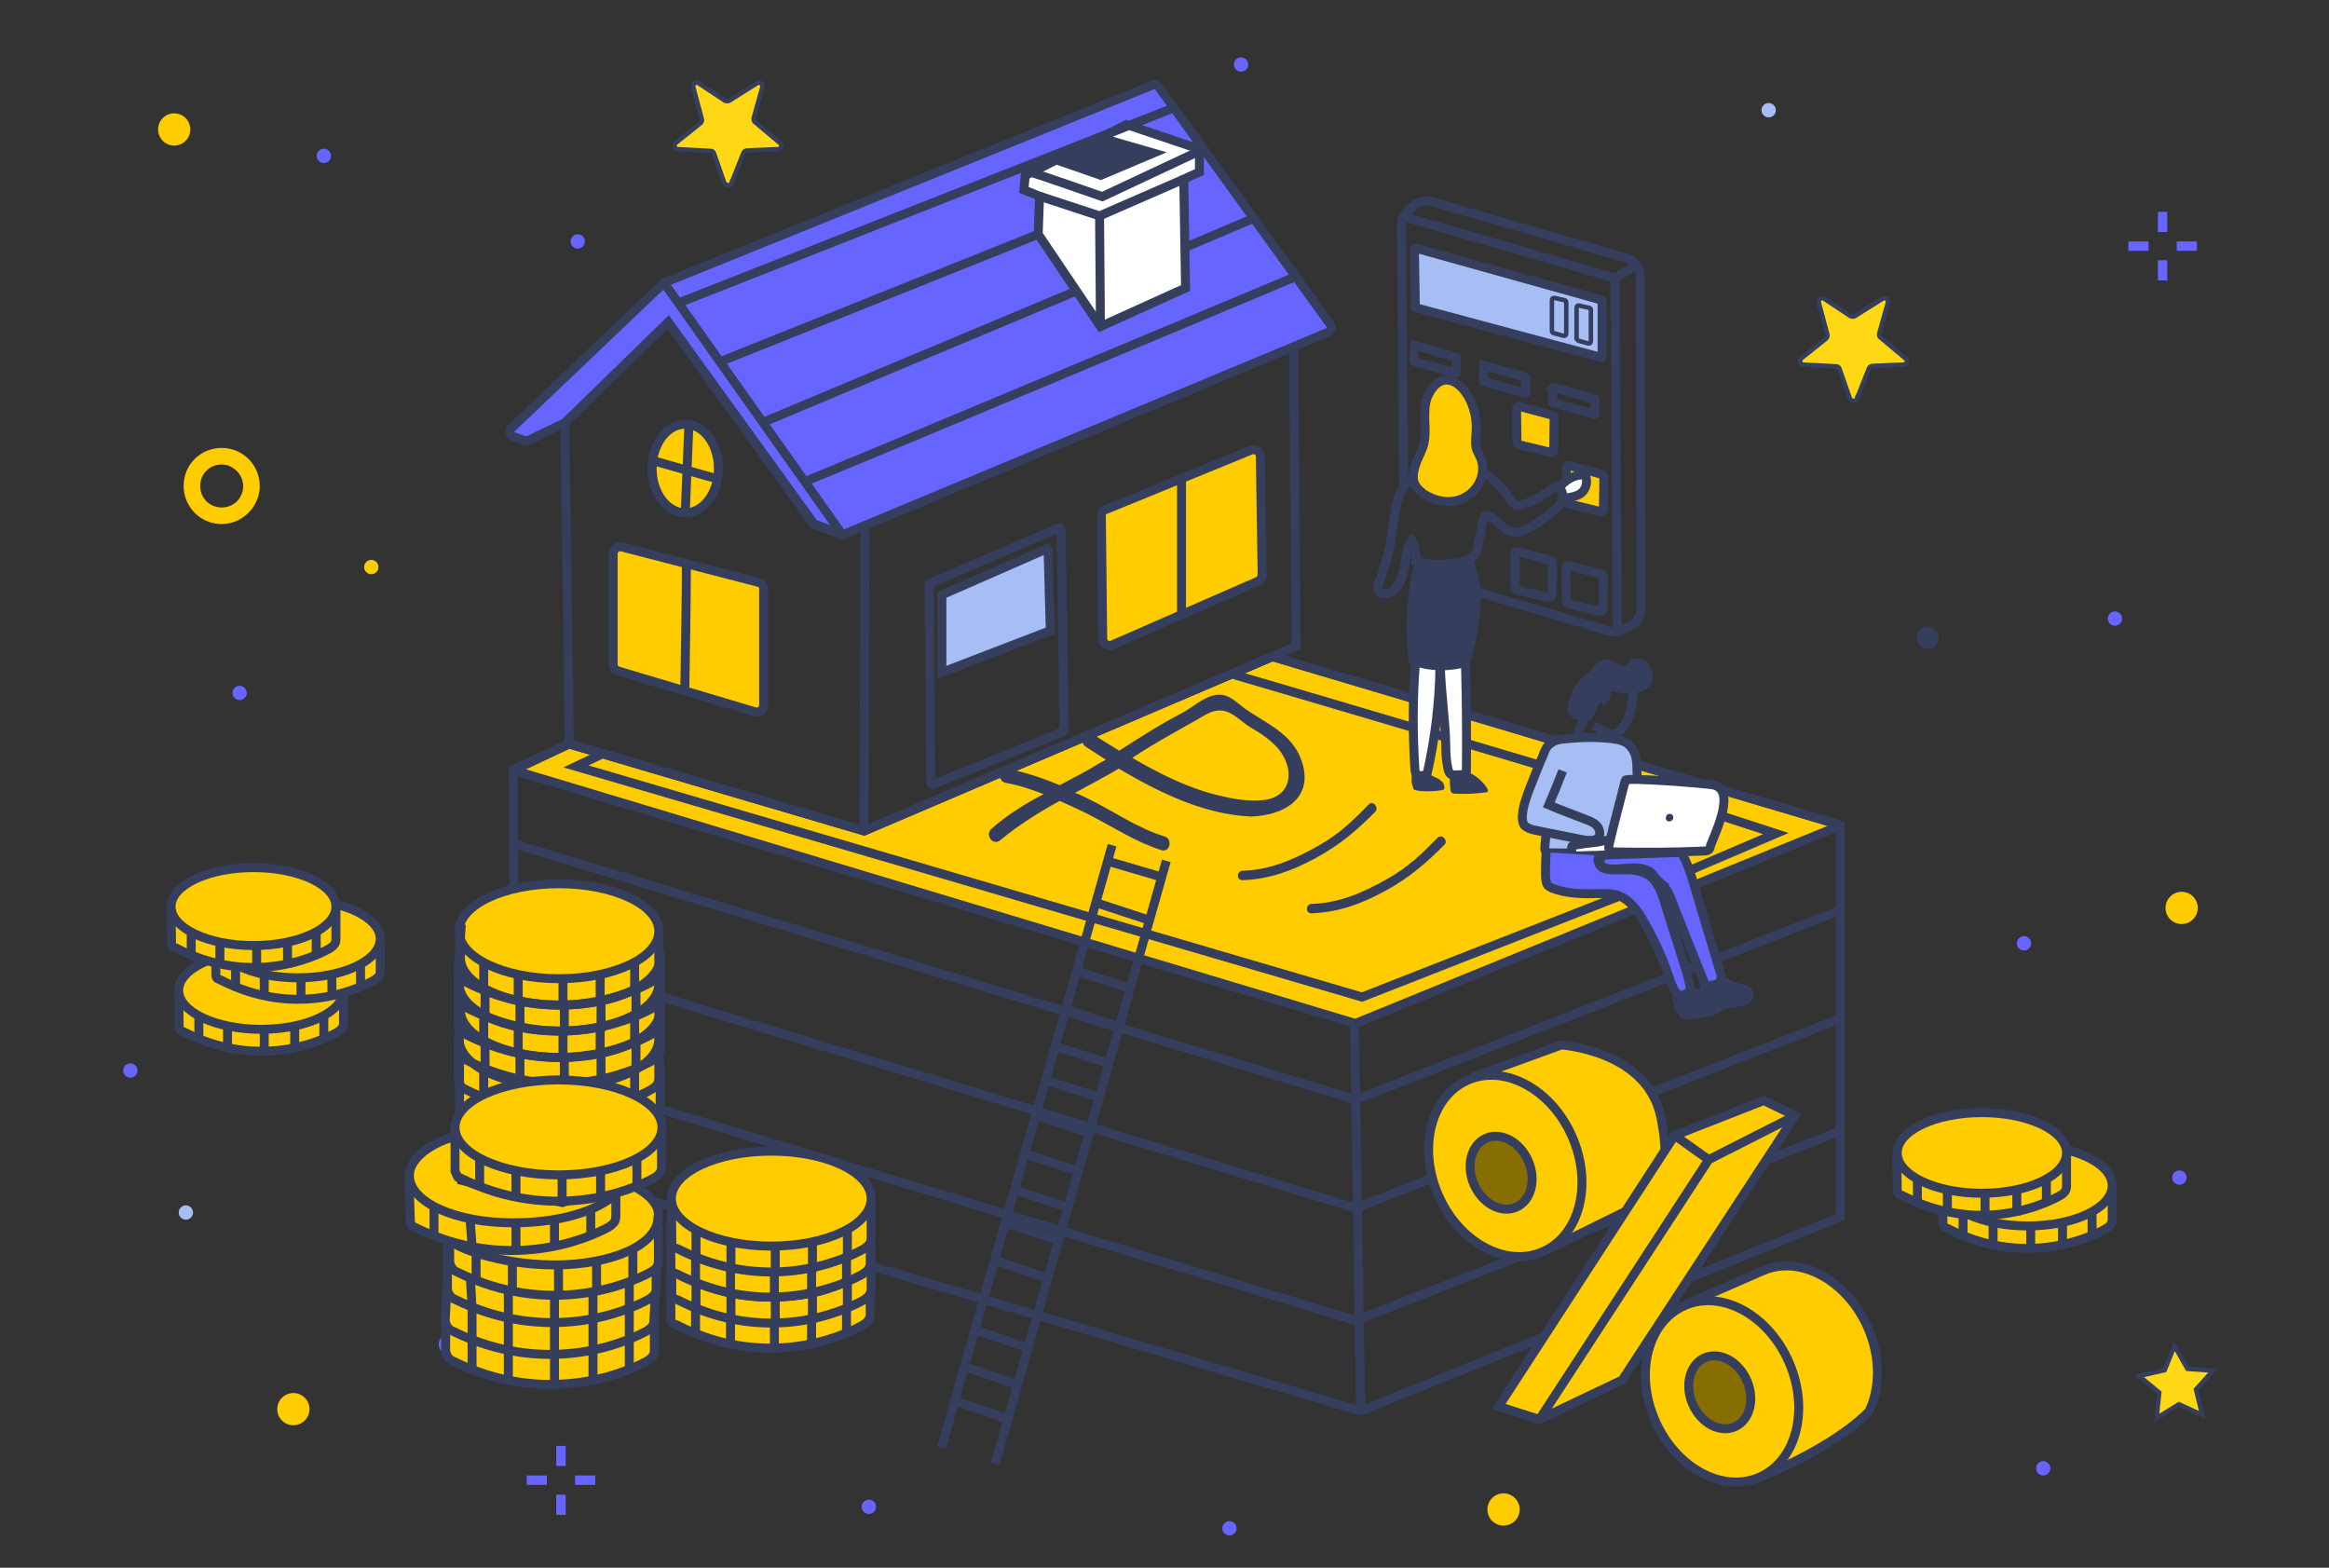 <svg version="1.1" id="Слой_1" xmlns="http://www.w3.org/2000/svg" x="0" y="0" width="520" height="350" viewBox="90 -60 520 350" style="enable-background:new 90 -60 520 350" xml:space="preserve"><rect x="90" y="-60" width="520" height="350" fill="#333333" stroke="none"/><style>.st0{fill:#6665ff}.st1{fill:#fc0}.st2{fill:#a6bef4}.st3{fill:#353e5d}.st4{fill:#ffd815;stroke:#353e5d;stroke-miterlimit:10}.st5{fill:none}.st6{fill:#fc0;stroke-width:2}.st6,.st7,.st8{stroke:#353e5d;stroke-miterlimit:10}.st7{fill:none;stroke-width:2}.st8{fill:#a6bef4}.st10,.st8,.st9{stroke-width:2}.st9{fill:#353e5d;stroke:#353e5d;stroke-miterlimit:10}.st10{fill:#fff}.st10,.st11,.st12,.st13{stroke:#353e5d;stroke-miterlimit:10}.st11{fill:#6665ff;stroke-width:2}.st12,.st13{fill:none}.st13{fill:#876e02;stroke-width:2}</style><circle class="st0" cx="219" cy="-6.1" r="1.6"/><circle class="st0" cx="162.3" cy="-25.2" r="1.6"/><path class="st1" d="M139.5 57c-4.7 0-8.5-3.8-8.5-8.5 0-4.8 3.8-8.5 8.5-8.5s8.5 3.8 8.5 8.5-4 8.5-8.5 8.5zm0-13.3c-2.7 0-4.8 2.1-4.8 4.8s2.1 4.8 4.8 4.8 4.8-2.1 4.8-4.8c0-2.6-2.3-4.8-4.8-4.8z"/><circle class="st0" cx="576.6" cy="202.9" r="1.6"/><circle class="st0" cx="546.2" cy="267.8" r="1.6"/><circle class="st0" cx="143.5" cy="94.7" r="1.6"/><circle class="st0" cx="541.9" cy="150.6" r="1.6"/><circle class="st0" cx="364.5" cy="281.2" r="1.6"/><circle class="st0" cx="284" cy="276.4" r="1.6"/><circle class="st0" cx="562.2" cy="78.1" r="1.6"/><circle class="st1" cx="356.5" cy="1.9" r="1.6"/><circle class="st0" cx="367.1" cy="-45.6" r="1.6"/><circle class="st0" cx="119.1" cy="179" r="1.6"/><circle class="st2" cx="131.5" cy="210.7" r="1.6"/><circle class="st1" cx="172.9" cy="66.6" r="1.6"/><circle class="st3" cx="520.4" cy="82.4" r="2.5"/><circle class="st2" cx="484.9" cy="-35.4" r="1.6"/><circle class="st1" cx="577.1" cy="142.7" r="3.6"/><circle class="st1" cx="155.5" cy="254.6" r="3.6"/><circle class="st1" cx="128.9" cy="-31.1" r="3.6"/><circle class="st1" cx="425.7" cy="277" r="3.6"/><path class="st0" d="M214.2 273.7h2.1v4.5h-2.1zM214.2 262.8h2.1v4.5h-2.1zM218.4 269.4h4.5v2.1h-4.5zM207.6 269.4h4.5v2.1h-4.5zM571.8-1.9h2.1v4.5h-2.1zM571.8-12.7h2.1v4.5h-2.1zM576-6.1h4.5V-4H576zM565.2-6.1h4.5V-4h-4.5z"/><path class="st4" d="m581.7 255.9-5.2-2.4-5 3.1.6-5.7-4.5-3.7 5.7-1.3 2.2-5.4 2.9 5.1 5.7.4-3.8 4.2zM253.3-19.1l2.7-6.8c.1-.3.4-.4.7-.5l7-.3c.7 0 1.1-1 .4-1.4l-5.6-4.7c-.2-.2-.3-.5-.2-.9l1.9-6.8c.2-.7-.5-1.3-1.2-.9l-6.2 3.9c-.2.1-.6.1-.9 0l-5.9-3.9c-.6-.4-1.4.1-1.2.9l1.9 7.1c.1.3 0 .6-.3.9l-5.5 4.4c-.5.4-.3 1.4.4 1.4l7.4.4c.3 0 .6.2.7.5l2.3 6.6c.5.7 1.4.7 1.6.1zM504.6 29l2.7-6.8c.1-.3.4-.4.7-.5l7-.3c.7 0 1.1-1 .4-1.4l-5.6-4.7c-.2-.2-.3-.5-.2-.9l1.9-6.8c.2-.7-.5-1.3-1.2-.9l-6.2 3.9c-.2.1-.6.1-.9 0l-5.9-3.9c-.6-.4-1.4.1-1.2.9l1.9 7.1c.1.3 0 .6-.3.9l-5.5 4.4c-.5.4-.3 1.4.4 1.4l7.4.4c.3 0 .6.2.7.5l2.3 6.6c.4.8 1.4.8 1.6.1z"/><path class="st5" d="M90.4-59.4H610V290H90.4z"/><path class="st6" d="m204.8 112 187.8 56.5 108.3-44.2v-.1L374.1 86.6 283 125.5 217.1 106l-12.4 5.8c0 .1 0 .2.1.2z"/><path class="st2" d="m455.6 114.2-2.3-.4-3.8 12.9-3 .7-14.2-1.6-2.9-3.4 2.6-8.2 2.5-5.5"/><path class="st7" d="m205.1 128.5 187.6 57 107.7-42.1"/><path class="st7" d="m205.1 152.7 187.6 57 107.7-42.1"/><path class="st7" d="m205.1 177.8 187.6 57 107.7-42.1"/><path class="st0" d="M195.4 237.5c9.4 6.3 25.3 4.9 34.6 0 4.7-2.5 9 3.5 4.3 6-13.2 6.7-32.9 7.4-44.9-1.1-4.2-2.8 1.7-7.7 6-4.9z"/><path class="st6" d="M236.1 233.3v8.1c0 1.1-.4 1.7-1.7 2.5-5.1 2.8-22.7 10.1-43.2 0-.9-.3-1.7-1.4-1.7-2.5v-9.1"/><path class="st7" d="M230.5 245.6v-6.3M222.4 248v-6.7M213.8 249.1v-6M203.5 248v-7M195.4 245.6v-6.3"/><path class="st6" d="m236.3 229.1-.3 5.6c0 1.1-.4 1.7-1.7 2.5-5.1 2.8-22.7 10.1-43.2 0-.9-.3-1.7-1.4-1.7-2.5l.5-9.2"/><path class="st7" d="M230.5 238.8v-6.3M222.4 242v-7.6M213.8 242.4v-6.3M203.5 242v-7.3M195.4 238.8v-6.3"/><path class="st6" d="M236.5 222.7v4.9c0 1.1-.4 1.7-1.7 2.5-5.1 2.8-22.7 10.1-43.2 0-.9-.3-1.7-1.4-1.7-2.5v-11.2"/><path class="st7" d="M230.5 232.2v-6.3M222.4 235.4v-7.3M213.8 235.4v-5.9M203.5 235.4v-7.8M195.4 232.2l-.4-7.3"/><path class="st6" d="M408.8 28.4c-.7 1.6-.7 3.5-.7 5.3.1 1.8.2 3.6-.2 5.4-.4 1.6-1.3 3-1.8 4.5s-.9 3.3-.1 4.7c.4.7 1.1 1.4 1.8 1.9 2.8 1.9 6.6 2.5 9.5.7 2.9-1.6 4.6-5.4 3.3-8.6-.3-.6-.6-1.3-.9-1.9-.5-1.5-.1-3.1-.1-4.7.2-8.2-7-15.4-10.8-7.3z"/><path class="st3" d="M405.6 110.9c-.1.7-.1 4.1-.1 4.8 0 .2 0 .3.1.5.1.1.2.1.4.2 2 .4 4.1.3 6 0 .1 0 .3-.1.4-.2s.1-.2.1-.4c0-.6-.3-1.2-.9-1.6-.4-.4-1.1-.6-1.6-.9-.4-.2-.9-.3-1.2-.5M413.7 113.3c0 .9 0 1.7.1 2.5 0 .4 0 .9.4 1.2.2.2.5.2.9.2 2.2.1 4.4 0 6.6-.3.1 0 .3 0 .4-.1.2-.2.1-.5-.1-.9-1.1-1.6-2.5-2.8-4.2-3.5"/><path class="st5" d="M437.8 48.6c1-1 2-1.7 3.2-2.2.1-.1.3-.1.4-.1.2 0 .3.2.4.3.6 1 .6 2.3 0 3.3s-1.8 1.6-2.9 1.5"/><path class="st8" d="M455.6 114.2c-.3-3.5.3-5.4-1.7-7.7-1.1-1.2-2.7-1.4-4.2-1.6-3.5-.4-7.1-.3-10.7.1-1 .1-1.9.3-2.7.9-1 .6-1.4 1.7-1.8 2.8-1.1 2.5-2 4.9-3 7.4-.7 1.9-1.5 3.9-1.6 6.1 0 .6 0 1.4.4 2 .5.6 1.4.9 2.2 1.1 3.6.7 7.4 1.5 11 2.2 1.3.2 2.9.3 3.5-.7.4-.7.1-1.8-.5-2.5-.6-.6-1.5-1-2.3-1.3-2.8-1.1-5.6-2.1-8.4-3.3 1.1-2.6 2.1-5 3.1-7.6M435.2 126l-.3 3.3c0 .2 0 .4.1.6.2.4.7.5 1.2.5 4.7.1 9.4 0 14.1-.3"/><path class="st7" d="M442 104.4c.6-1.5 1.3-3 1.9-4.5M447.7 104.4c-.2-.6-.1-1.5.3-2"/><path class="st9" d="M455.7 88c1.2-.1 1.9 1.1 2.2 2.2.1.5.2 1.2 0 1.8-.3.9-1.3 1.3-2.1 1.5-1.6.4-3.4.4-5-.1-.5-.1-1.1-.3-1.5-.1-.9.5-.3 2-1.1 2.7-.3-.4-1-.4-1.4-.1s-.6.9-.9 1.3c-.3.7-.6 1.5-1 2.2-.1.2-.2.5-.4.6-.1.1-.3.1-.4 0-1.2-.1-2.7-.3-3-1.4-.2-.6 0-1.3.2-1.9.5-1.5 1.1-3.1 2.1-4.2.6-.6 1.5-1.2 2.1-1.8 1-1 1.7-2.3 3-2.5 1.4-.1 2.3 1.3 3.7 1.5 1.6.2 2-1.6 3.5-1.7z"/><path class="st7" d="M454.7 93.9c-.2 3.1-.6 6.4-2.6 8.8-.5.6-1.2 1.2-2 1.2-.5 0-1-.2-1.5-.5-.9-.4-1.8-1-2.7-1.4"/><path class="st10" d="M441.4 128.7c-.1 0-.3.1-.4.2s-.1.2-.1.3c0 .4 0 1 .1 1.4 0 .1.1.3.2.4.1.1.2.1.4.1 2.3-.1 4.6-.1 6.9-.2 1.6 0 3.2-.1 4.7-.5-.4-.4-1.1-.6-1.6-.6-.6 0-1.2.1-1.8 0-.1 0-.3 0-.4-.1s-.1-.2-.1-.3c-.1-.4.4-1.4 0-1.7-.3-.3-2.1.2-2.6.3-1.8.2-3.5.4-5.3.7z"/><path class="st11" d="M447.1 131c-.6.7-.3 1.9.5 2.6.7.5 1.8.6 2.8.6 2.7 0 5.4-.3 7.7 1.2 2 1.4 2.9 3.8 3.6 6.2 1.4 4.6 2.9 9.1 4.3 13.6.6 2 1.3 4.1 1.5 6.3-.6 0-1.2.5-1.8.7-1.3.2-2-1.3-2.5-2.5-1.5-4.6-3.4-9.1-5.8-13.3-1.5-2.8-3.4-5.6-6.4-6.6-1.5-.4-3.1-.3-4.6-.3-3.3.1-6.7 0-9.8-1.2-.4-.2-1-.4-1.2-.9-.2-.4-.2-.9-.3-1.3-.1-1.7 0-4.1.1-5.8M465.3 130.3c1.5 2.2 2.2 4.9 3 7.5 1.9 6.4 3.8 12.8 5.8 19.3.1.3.2.7.2 1.2-.1.7-.6 1.3-1.4 1.5-.6.2-1.4.2-2.1.2-2.7-6.6-5.3-13.2-7.9-19.8-.5-1.2-1.2-2.7-2.6-2.8"/><path class="st9" d="M464.5 162.3c0-.1-.1 0-.1.1 0 1.3.4 2.5 1.1 3.5.1.2.3.5.6.6.2.1.5.1.7.1 2-.1 4.1-.4 6-1.1.5-.2 1.1-.5 1.1-1.1-.1-.4-.5-.6-.9-.9-1.8-.7-3.5-1.4-5.3-2.1"/><path class="st7" d="M470.5 160.3c0 .9.1 1.7.5 2.5"/><path class="st9" d="M474.2 158.9c1.6.9 3.2 1.5 4.9 1.9.5.1 1.3.3 1.4 1 .2.5-.3 1.2-.7 1.4-.7.4-1.6.6-2.6.7-1.2.2-2.3.3-3.5.5"/><path class="st7" d="m403.4 49.6-.5-59.3c0-1.3.5-2.6 1.6-3.4l1.2-1c1.1-1 2.6-1.2 3.9-.9l43.5 12.6c1.8.5 3.1 2.2 3.1 4.2l.2 74c0 1.5-.7 3-2.1 3.7l-1.6 1c-1.1.6-2.3.7-3.4.4L420 72.2M379.4 84.3l-.6-67.5-100.7 42.6-6.4-2.3L239.2 12l-23.1 21.3 1 72.8 65.8 19.4z"/><path class="st11" d="m216.1 34.4-8.5 4.1-2.9-1c-.9-.3-1.1-1.4-.4-2l33.9-32.3c.1-.1.2-.2.4-.2l108.7-44c.5-.2 1.1 0 1.4.4l38.3 53c.4.6.2 1.5-.5 1.8L278.1 59.4l-6.4-2.5-32.5-45-23.1 22.5z"/><path class="st10" d="m322.1-16.2-.3 8.5 13.9 20.6 19-8.6-.4-24.3 3.5-1.6v-5.1l-16.3-5.5-22.6 11.4-.3 3.2z"/><path class="st7" d="m436.8 105.3-62.7-18.7-91.2 38.9-65.8-19.4-12.5 5.9.3 87.1L393.8 255l107.1-43.3v-87.5l-45.4-13.5"/><ellipse class="st6" cx="215.1" cy="177.9" rx="22.3" ry="10.6"/><path class="st6" d="M237.4 178.5v8.1c0 1.1-.4 1.7-1.6 2.5-4.9 2.8-21.9 10.1-41.6 0-.9-.3-1.6-1.4-1.6-2.5v-9.1"/><path class="st7" d="M232 191.1v-6.6M224.2 194.2v-6.6M216 193.9v-5.6M206.1 193.2v-6M198.3 191.1v-6.6"/><ellipse class="st6" cx="214.8" cy="172" rx="22.3" ry="10.6"/><path class="st7" d="M237.1 172.6v8.1c0 1.1-.4 1.7-1.6 2.5-4.9 2.8-21.9 10.1-41.6 0-.9-.3-1.6-1.4-1.6-2.5v-9.1M231.7 185.2v-6.6M224 188.3v-6.6M215.7 188v-5.6M205.7 187.4v-6M198 185.2v-6.6"/><ellipse class="st6" cx="215.1" cy="165.5" rx="22.3" ry="10.6"/><path class="st7" d="M237.4 166.1v8.1c0 1.1-.4 1.7-1.6 2.5-4.9 2.8-21.9 10.1-41.6 0-.9-.3-1.6-1.4-1.7-3.6V164M232 178.7v-6.6M224.2 181.9v-6.6M216 181.6v-5.7M206.1 180.8V175M198.3 178.7v-6.6"/><ellipse class="st6" cx="214.8" cy="159.6" rx="22.3" ry="10.6"/><path class="st7" d="M237.1 160.3v8.1c0 1.1-.4 1.7-1.6 2.5-4.9 2.8-21.9 10.1-41.6 0-.9-.3-1.6-1.4-1.6-2.5v-11.7M231.7 172.9v-6.7M224 176.1v-6.7M215.7 175.7v-5.6M205.7 175v-5.9M198 172.9v-6.7"/><ellipse class="st6" cx="215.1" cy="153.8" rx="22.3" ry="10.6"/><path class="st7" d="M237.4 154.4v8.1c0 1.1-.4 1.7-1.6 2.5-4.9 2.8-21.9 10.1-41.6 0-.9-.3-1.6-1.4-1.6-2.5v-9.1M232 167v-6.6M224.2 170.2v-6.6M216 169.9v-5.7M206.1 169.1v-5.8M198.3 167v-6.6"/><ellipse class="st6" cx="214.8" cy="147.9" rx="22.3" ry="10.6"/><path class="st7" d="M237.1 148.6v8.1c0 1.1-.4 1.7-1.6 2.5-4.9 2.8-21.9 10.1-41.6 0-.9-.3-1.6-1.4-1.6-2.5l.7-10.3M231.7 161.1v-6.6M224 164.3v-6.6M215.7 164v-5.6M205.7 163.3v-5.9M198 161.1v-6.6"/><path class="st6" d="M284.3 225.2v8.1c0 1.1-.4 1.7-1.6 2.5-4.9 2.8-21.9 10.1-41.6 0-.9-.3-1.3-.3-1.3-1.5l-.1-9.7"/><path class="st7" d="M279 237.8v-6.6M271.2 240.9v-6.6M262.9 240.5V235M253.1 239.8v-5.9M245.3 237.8v-6.6"/><ellipse class="st6" cx="262.1" cy="224.6" rx="22.3" ry="10.6"/><path class="st6" d="M284.5 219.6v8.1c0 1.1-.4 1.7-1.6 2.5-4.9 2.8-21.9 10.1-41.6 0-.9-.3-1.3-.3-1.3-1.5l-.1-9.7"/><path class="st7" d="M279.2 232.2v-6.6M271.4 235.3v-6.6M263.1 235.1v-5.6M253.2 234.4v-5.9M245.4 232.2v-6.6"/><ellipse class="st6" cx="262.2" cy="219" rx="22.3" ry="10.6"/><path class="st6" d="M284.3 213.8v8.1c0 1.1-.4 1.7-1.6 2.5-4.9 2.8-21.9 10.1-41.6 0-.9-.3-1.3-.3-1.3-1.5l-.1-9.7"/><path class="st7" d="M279 226.4v-6.6M271.2 229.5v-6.7M262.9 229.2v-5.6M253.1 228.5v-5.9M245.3 226.4v-6.6"/><ellipse class="st6" cx="262.1" cy="213.1" rx="22.3" ry="10.6"/><path class="st6" d="M284.5 208.2v8.1c0 1.1-.4 1.7-1.6 2.5-4.9 2.8-21.9 10.1-41.6 0-.9-.3-1.3-.3-1.3-1.5l-.1-9.7"/><path class="st7" d="M279.2 220.8v-6.6M271.4 224v-6.6M263.1 223.7v-5.6M253.2 223v-5.9M245.4 220.8v-6.6"/><ellipse class="st6" cx="262.2" cy="207.6" rx="22.3" ry="10.6"/><path class="st6" d="M166.7 161.7v6.7c0 .9-.4 1.4-1.3 2-4 2.3-18 8.4-34.3 0-.7-.3-1.1-.3-1.1-1.2l-.1-8"/><path class="st7" d="M162.3 172v-5.4M155.8 174.7v-5.5M149 174.4v-4.6M140.8 173.8V169M134.4 172v-5.4"/><ellipse class="st6" cx="148.3" cy="161.1" rx="18.4" ry="8.7"/><path class="st6" d="M174.9 150.1v6.7c0 .9-.4 1.4-1.3 2-4 2.3-18 8.4-34.3 0-.7-.3-1.1-.3-1.1-1.2l-.1-8"/><path class="st7" d="M170.5 160.5V155M164.1 163.1v-5.4M157.2 162.9v-4.7M149 162.3v-4.9M142.6 160.5V155"/><ellipse class="st6" cx="156.5" cy="149.6" rx="18.4" ry="8.7"/><g><path class="st6" d="M165 143v6.7c0 .9-.4 1.4-1.3 2-4 2.3-18 8.4-34.3 0-.7-.3-1.1-.3-1.1-1.2l-.1-8"/><path class="st7" d="M160.6 153.3v-5.4M154.2 156v-5.5M147.3 155.7v-4.6M139.1 155.1v-4.8M132.7 153.3v-5.4"/><ellipse class="st6" cx="146.6" cy="142.4" rx="18.4" ry="8.7"/></g><g><path class="st6" d="M561.6 205.3v6.9c0 .9-.4 1.5-1.4 2.1-4.2 2.4-18.6 8.6-35.3 0-.7-.3-1.1-.3-1.1-1.3l-.1-8.2"/><path class="st7" d="M557.1 216v-5.7M550.5 218.7v-5.6M543.4 218.4v-4.8M535 217.8v-5M528.3 216v-5.7"/><ellipse class="st6" cx="542.7" cy="204.7" rx="18.9" ry="9"/></g><g><path class="st6" d="M551.4 197.9v6.9c0 .9-.4 1.5-1.4 2.1-4.2 2.4-18.6 8.6-35.3 0-.7-.3-1.1-.3-1.1-1.3l-.1-8.2"/><path class="st7" d="M546.9 208.6V203M540.3 211.3v-5.6M533.2 211v-4.8M524.8 210.4v-5M518.1 208.6V203"/><ellipse class="st6" cx="532.5" cy="197.4" rx="18.9" ry="9"/></g><path class="st1" d="M182.6 205.7v-.7c-1.3-1.1-1.7-2.5-.9-4.2.4-.3.4-.7.9-1.1.9-1.1 1.7-2.1 2.6-3.5 1.7-2.1 5.1-1.7 6.9-.3v3.1c0 .3 0 .7.4 1.1-.4.3-.9.7-1.3 1.4.4.7.4 1.7.9 2.5v.3c3 .7 5.5 1.7 8.5 2.8 5.1 1.4 10.2 1.1 15.3 2.5.4 0 .9-.3 1.3-.3h.9c.9-.3 2.1-.7 3-1.1 4.3-2.1 8.1 2.5 5.1 5.5-2.1 2.1-4.3 2.8-7.2 3.1-6.9 2.1-14.1 3.5-21.4 2.8-5.5-.7-13.8-3.7-15.9-8.3 0-3.5-.8-4.7.9-5.6z"/><g><path class="st6" d="M237 213.4v8.1c0 1.1-.4 1.7-1.7 2.5-5.1 2.8-22.7 10.1-43.2 0-.9-.3-1.7-1.4-1.7-2.5v-4.2"/><path class="st7" d="M231.3 225.6v-6.7M223.2 227.6v-5.5M214.7 228.4v-5.7M204.4 228.7v-6.6M196.3 225.6v-6.7"/><path class="st6" d="M190.7 216.9c0 1.1 10.2 5.5 23.1 5.5 12.8 0 23.1-4.5 23.1-10.6 0 0 1.3-3.5-5.5-7"/></g><g><path class="st7" d="M191.6 193.7c-6 1.7-10.2 5.2-10.2 8.7 0 6 10.2 10.6 23.1 10.6 12.8 0 20.6-3.8 23.1-6.7"/><path class="st7" d="M227.5 206.3v5.2c0 1.1-.4 1.7-1.7 2.5-5.1 2.8-22.7 10.1-43.2 0-.9-.3-1-.5-1-1.7l-.3-10.4M221.9 215.8v-6.3M213.8 218.3v-5.6M205.2 218.9v-6M195.4 218.3l-.4-5.6M186.9 215.8v-6.3"/></g><path class="st6" d="M237.7 192.4v8.1c0 1.1-.4 1.7-1.7 2.5-5.1 2.8-22.7 10.1-43.2 0-.9-.3-.3.3-1.2-1.5v-10.9"/><path class="st7" d="M232.2 204.9v-6.6M224.1 208v-6.6M215.5 207.7v-5.5M205.2 207.1v-6M197.1 204.9v-6.6"/><ellipse class="st6" cx="214.7" cy="191.7" rx="23.1" ry="10.6"/><path class="st6" d="m467.1 230.9 16.5-7.2c8.3-3.6 18.7 2.1 23.4 12.6 2.9 6.7 2.8 13.6.3 18.8 0 0-6.3 7.2-24.1 14.6M418.5 180.6l20.1-7.3s19.1 1.2 22.2 16c3.1 14.9-2.3 18.4-2.3 18.4l-22.3 11"/><path class="st6" d="m490.8 189.1-7-3.4-19.9 7.8-39.3 60.5 9.1 2.9 18.5-8.8z"/><path class="st7" d="m297.5 70.6.3 44.1c0 .3.3.5.6.4l28.9-11.7c.2-.1.3-.2.3-.4l-.7-44.7c0-.3-.3-.5-.6-.4l-28.6 12.3c-.1 0-.2.2-.2.4z"/><path class="st6" d="m335.9 55.2.3 27.4c0 1.1 1.2 1.8 2.1 1.4l32.5-14.2c.5-.2 1-.9 1-1.4l-.4-26.5c0-1.1-1.1-1.8-2.1-1.4l-32.5 13.3c-.6.2-.9.7-.9 1.4z"/><path class="st7" d="M353.8 47.2v30"/><path class="st8" d="m324 62.4.5 18.4-24.2 9.3V72.8l24.4-10.7"/><path class="st7" d="m402.8-11.8 47.8 13.9.5 79.5"/><path class="st8" d="m405.8-4.4.2 12.9c0 .1.1.2.1.2l41.4 11.1c.1 0 .2-.1.2-.2V7.2c0-.1-.1-.2-.1-.2L406.1-4.6c-.1 0-.3.1-.3.2z"/><path class="st7" d="m450.6 2.1 5.5-3.4M338.3 128.7l-38.1 134.5M350.4 132.2l-38.2 134.6M337.1 132.2l12.6 3.7M334.6 141.5l12.5 4.1M330 156.7l12.4 4M327.9 165.3l12.4 4.1M325.3 173.5l12.5 4M322.9 181l12.5 4M320.5 188.7l12.5 4.2M318.4 197.5l12.5 4M316 205.5l12.4 4M314.1 212.9l12.5 4.1M311.5 221.2l12.5 4.2M307.1 236.7l12.4 4.2M305.6 245.2l12.5 4.2M303 252.7l12.4 4.2M322.1-16.2l13.4 4.4 18.8-8.2"/><path class="st7" d="M319.9-21.6c.5 0 16.2 5.5 16.2 5.5l21.1-9.9"/><path class="st3" d="m326-23.2 9.8 3.4 14.7-6.2-12.8-3.7-11.8 5.3c-.5.3-.5 1 .1 1.2z"/><path class="st7" d="m238.1 2.9 40 56.5M283.1 58.2l-.2 67.3"/><ellipse class="st6" cx="243" cy="44.6" rx="7.4" ry="9.9"/><path class="st6" d="M260.5 71.5v25.9c0 1.1-1 1.8-2 1.5L228 89.8c-.6-.2-1.1-.7-1.1-1.5V63.6c0-1 1-1.7 1.9-1.5l30.5 7.9c.8.2 1.2.7 1.2 1.5z"/><path class="st7" d="M243.2 65.6c.2.5-.3 28.2-.3 28.2M243.8 35.1l-.8 19.3M236 42.9l14.1 4M392.4 167.6l1.4 87.4M224.1 108.5l-5.5 2.6 175.5 51.5 57.4-22.5M467.3 134.3l19.2-8.2-12.3-4M365.3 90.6c.5 0 67.7 20 67.7 20"/><path class="st3" d="M395.6 119.6c-3.6 3.7-6.7 6.7-11.4 9.3-5.3 3-10.6 5.3-16.7 5.5-1.4 0-1.5 2.1-.1 2.1 6-.2 11.1-2.1 16.3-4.9 5.5-3 9.1-6.1 13.4-10.4.8-1-.6-2.6-1.5-1.6zM411 127c-3.6 3.7-6.7 6.7-11.4 9.3-5.3 3-10.6 5.3-16.7 5.5-1.4 0-1.5 2.1-.1 2.1 6-.2 11.1-2.1 16.3-4.9 5.5-3 9.1-6.1 13.4-10.4.9-.9-.5-2.5-1.5-1.6z"/><path class="st7" d="m335.5-11.8.2 24.7M269.9 47.4c.5 0 109.3-45.6 109.3-45.6M260.8 34.1l69.2-29M354.7-4.8l14.8-6.3M250.9 20.7l70.9-28.4M242.1 7.4l109.4-43.1M405.8 17.3l-.1 3.3s0 .1.1.1l9.3 2.6c.1 0 .1 0 .1-.1v-3.4s0-.1-.1-.1l-9.2-2.6c0 .1-.1.2-.1.2zM421.3 21.8l-.1 3.3s0 .1.1.1l9.3 2.6c.1 0 .1 0 .1-.1v-3.4s0-.1-.1-.1l-9.2-2.6c0 .1-.1.1-.1.2zM436.7 26.5l-.1 3.3s0 .1.1.1l9.3 2.6c.1 0 .1 0 .1-.1v-3.3s0-.1-.1-.1l-9.3-2.5c.1-.1 0 0 0 0z"/><path class="st6" d="m439.7 44.5.1 7.4c0 .3.2.5.5.6l7 1.7c.4.1.7-.2.7-.6l.1-7.1c0-.3-.2-.5-.4-.6l-7.1-1.9c-.5-.2-.9.1-.9.5zM428.6 31.3l.1 7.4c0 .3.2.5.5.6l7 1.7c.4.1.7-.2.7-.6l.1-7.1c0-.3-.2-.5-.4-.6l-7.1-1.9c-.6-.2-.9.1-.9.5z"/><path class="st7" d="m428.2 63.7.1 7.4c0 .3.2.5.5.6l7 1.7c.4.1.7-.2.7-.6l.1-7.1c0-.3-.2-.5-.4-.6l-7.1-1.9c-.5-.2-.9.1-.9.5zM439.6 66.8l.1 7.4c0 .3.2.5.5.6l7 1.7c.4.1.7-.2.7-.6l.1-7.1c0-.3-.2-.5-.4-.6l-7.1-1.9c-.5-.3-.9.1-.9.5z"/><path class="st12" d="m442.5 16.1 2.2.6c.3 0 .5-.2.5-.5v-7c0-.3-.2-.5-.5-.5l-2.2-.5c-.3 0-.5.2-.5.5v6.9c.1.1.3.5.5.5zM437 14.4l2.2.6c.3 0 .5-.2.5-.5v-7c0-.3-.2-.5-.5-.5l-2.2-.5c-.3 0-.5.2-.5.5v6.9c0 .2.2.5.5.5z"/><ellipse transform="scale(-1) rotate(66.44 305.866 -650.644)" class="st6" cx="426.1" cy="200.3" rx="20.9" ry="16.3"/><ellipse transform="scale(-1) rotate(66.44 382.699 -724.565)" class="st6" cx="474.5" cy="250.6" rx="20.9" ry="16.3"/><ellipse transform="scale(-1) rotate(66.44 308.18 -649.256)" class="st13" cx="425.2" cy="201.8" rx="8.4" ry="6.6"/><ellipse transform="scale(-1) rotate(66.44 383.015 -723.794)" class="st13" cx="474" cy="250.8" rx="8.4" ry="6.6"/><path class="st7" d="m490.8 189.1-19.3 9.8-37.8 58M471.5 198.9l-7.6-5.4"/><path class="st3" d="M474.6 161.1c.3-.4.4-1.1.3-1.6-.1-.6-1.1-.4-1.1.2v.5c-.2-.1-.4-.1-.6 0-.1-.1-.2-.2-.3-.2-1.3-.7-2.3.5-2.1 1.7.1.5.4 1.1 1.1 1.2.2 0 .5 0 .7-.1-.1.3 0 .6.3.6 0 .1.1.1.1.2.1.5.9.5 1.1 0 .3-.6.7-1.5.5-2.5 0 .1 0 .1 0 0zM409.7 115.4h-.6c-.1-.2-.3-.3-.5-.3-.5.1-1.3.1-1.8-.2-.4-.4-.5-1.2-.5-1.7v-.7c0-.6-1.1-.7-1.1 0 0 1.2-.3 2.7.6 3.5 1.1.9 2.7.5 3.8.4.7.1.7-1 .1-1z"/><path class="st10" d="M438.3 48.7c1.2-1.5 3-2.6 4.9-2.7.2 0 .5 0 .7.2.1.1.2.2.2.4.4 1.3-.1 2.8-1.2 3.6-1.1.7-2.5.9-3.7 1"/><path class="st7" d="M405.8 46.1c-1.9 1.3-3.2 3.5-3.8 5.9-.6 2.3-.9 4.7-1.2 7-.5 3.9-1.6 7.8-3.1 11.5-.4 1.1.4 2.2 1.5 2.1.9-.1 1.7-.4 2.3-1.1 1.2-1.2 1.6-2.9 2-4.5.3-1.6.6-5.1 1.7-6.4.7.7 1.1 3.7.9 4.7 3.5 1 7.4.9 11-.1.6-.2 1.4-.4 1.9-1 .6-.6.9-1.6 1-2.5l1.2-5.9c.1-.5.7-.9 1.3-.6 1.9 1 3.4 3.4 5.5 3.6 1 .1 1.8-.2 2.7-.6 2.1-1 4.1-2.5 5.9-3.9.9-.7 1.8-1.5 2.2-2.6.3-.7.1-1.8-.4-2.6-.3-.5-1.1-.6-1.5-.3-1.9 1.4-3.9 2.8-6.1 3.6-.9.3-1.7.5-2.5.2-.7-.3-1.1-1.1-1.5-1.7-1.3-2.1-3.7-4.2-5.8-5.5"/><path class="st10" d="M406 88.3c-.6 7.8-.6 15.6-.1 23.3 0 .3.1.7.2 1.1.5.7 1.6.5 2.5.2 1.8-7.9 2.8-16 2.9-24.1M411.6 88.9c.1 5.4 1.1 11.9 1.2 17.4 0 1.8.1 3.7.5 5.4.1.4.3 1 .7 1.2.3.1.5.1.9.1.6 0 1.2 0 1.8-.1.2 0 .4 0 .5-.1s.2-.3.2-.5c.1-8.1 0-16.3-.2-24.4"/><path class="st9" d="M406.8 65.5c-1.7 7-2.1 14.4-1.4 21.5 0 .2 0 .4.2.5.1.1.3.2.4.2 3.2 1.1 6.7 1.2 10 .5.4-.1.7-.2 1.1-.4.3-.3.4-.7.5-1.1 1.5-6.3 3-12.9 1.1-19.1-.3-1.1-.7-2.1-.5-3.2"/><path class="st10" d="M452.9 114.2c-1.2 4.7-2.5 9.5-3.6 14.2-.1.5-.2 1.1.1 1.5.3.3.7.3 1.2.3 6.6.1 13.1.1 19.7-.2.3 0 .7 0 1.1-.2s.4-.5.5-1c1.2-3.2 5.9-12.7.4-13.6-1.8-.3-19.2-1.7-19.4-1z"/><path class="st3" d="M462.8 121.7c-1.1 0-1.2 1.7-.1 1.7 1.2-.1 1.2-1.7.1-1.7z"/><path class="st11" d="m465.3 130.3-17.4.6s-3.1 3.8 4.3 3c4.4-.5 6.2.4 6.8 1.3.7 1 1.6 1.9 2.7 2.7l.4.3"/><path class="st3" d="M380.6 109.8c-2.1-6.1-8-8.3-12.8-11.7-1.9-1.4-3.3-3.1-5.8-3-2.9.1-5.9 3-8.3 4.2-4.8 2.5-9.3 5.4-13.8 8.3-1.9-1.2-3.8-2.3-5.6-3.5-1.7-1.1-3.6 1.5-1.9 2.6 1.5 1 3 1.9 4.5 2.9-1.3.7-2.6 1.5-3.8 2.2-2.1 1.2-4.3 2.3-6.5 3.5-3.8-1.6-7.7-2.9-11.8-3.7-2-.4-2.2 2.8-.2 3.2 2.9.5 5.6 1.4 8.4 2.5-4.2 2.2-8.2 4.7-11.6 7.7-1.6 1.4.3 3.9 1.9 2.6 4.1-3.4 8.6-6.2 13.3-8.8 2.1 1 4.3 1.9 6.4 3 5.3 2.7 10.6 6.2 16.3 8 2 .6 2.6-2.6.6-3.1-5.9-1.8-11.1-5.5-16.6-8.2-1.1-.5-2.1-1.1-3.3-1.5 3.3-1.8 6.6-3.5 9.8-5.4 9.1 5.4 19 10.2 29.4 10.7 7.5-.2 14.3-4.1 11.4-12.5zm-8.4 8.8c-3.3.4-6.8-.2-10-1-6.6-1.5-13.2-4.8-19.4-8.4.1-.1.2-.1.3-.2 4.4-2.9 8.8-5.3 13.4-7.9 2.6-1.4 4.7-3.3 7.7-2.1 1.6.6 3.5 2.5 5 3.4 2.3 1.3 4.7 2.9 6.4 5 3.6 4.6 2.7 10.5-3.4 11.2z"/></svg>